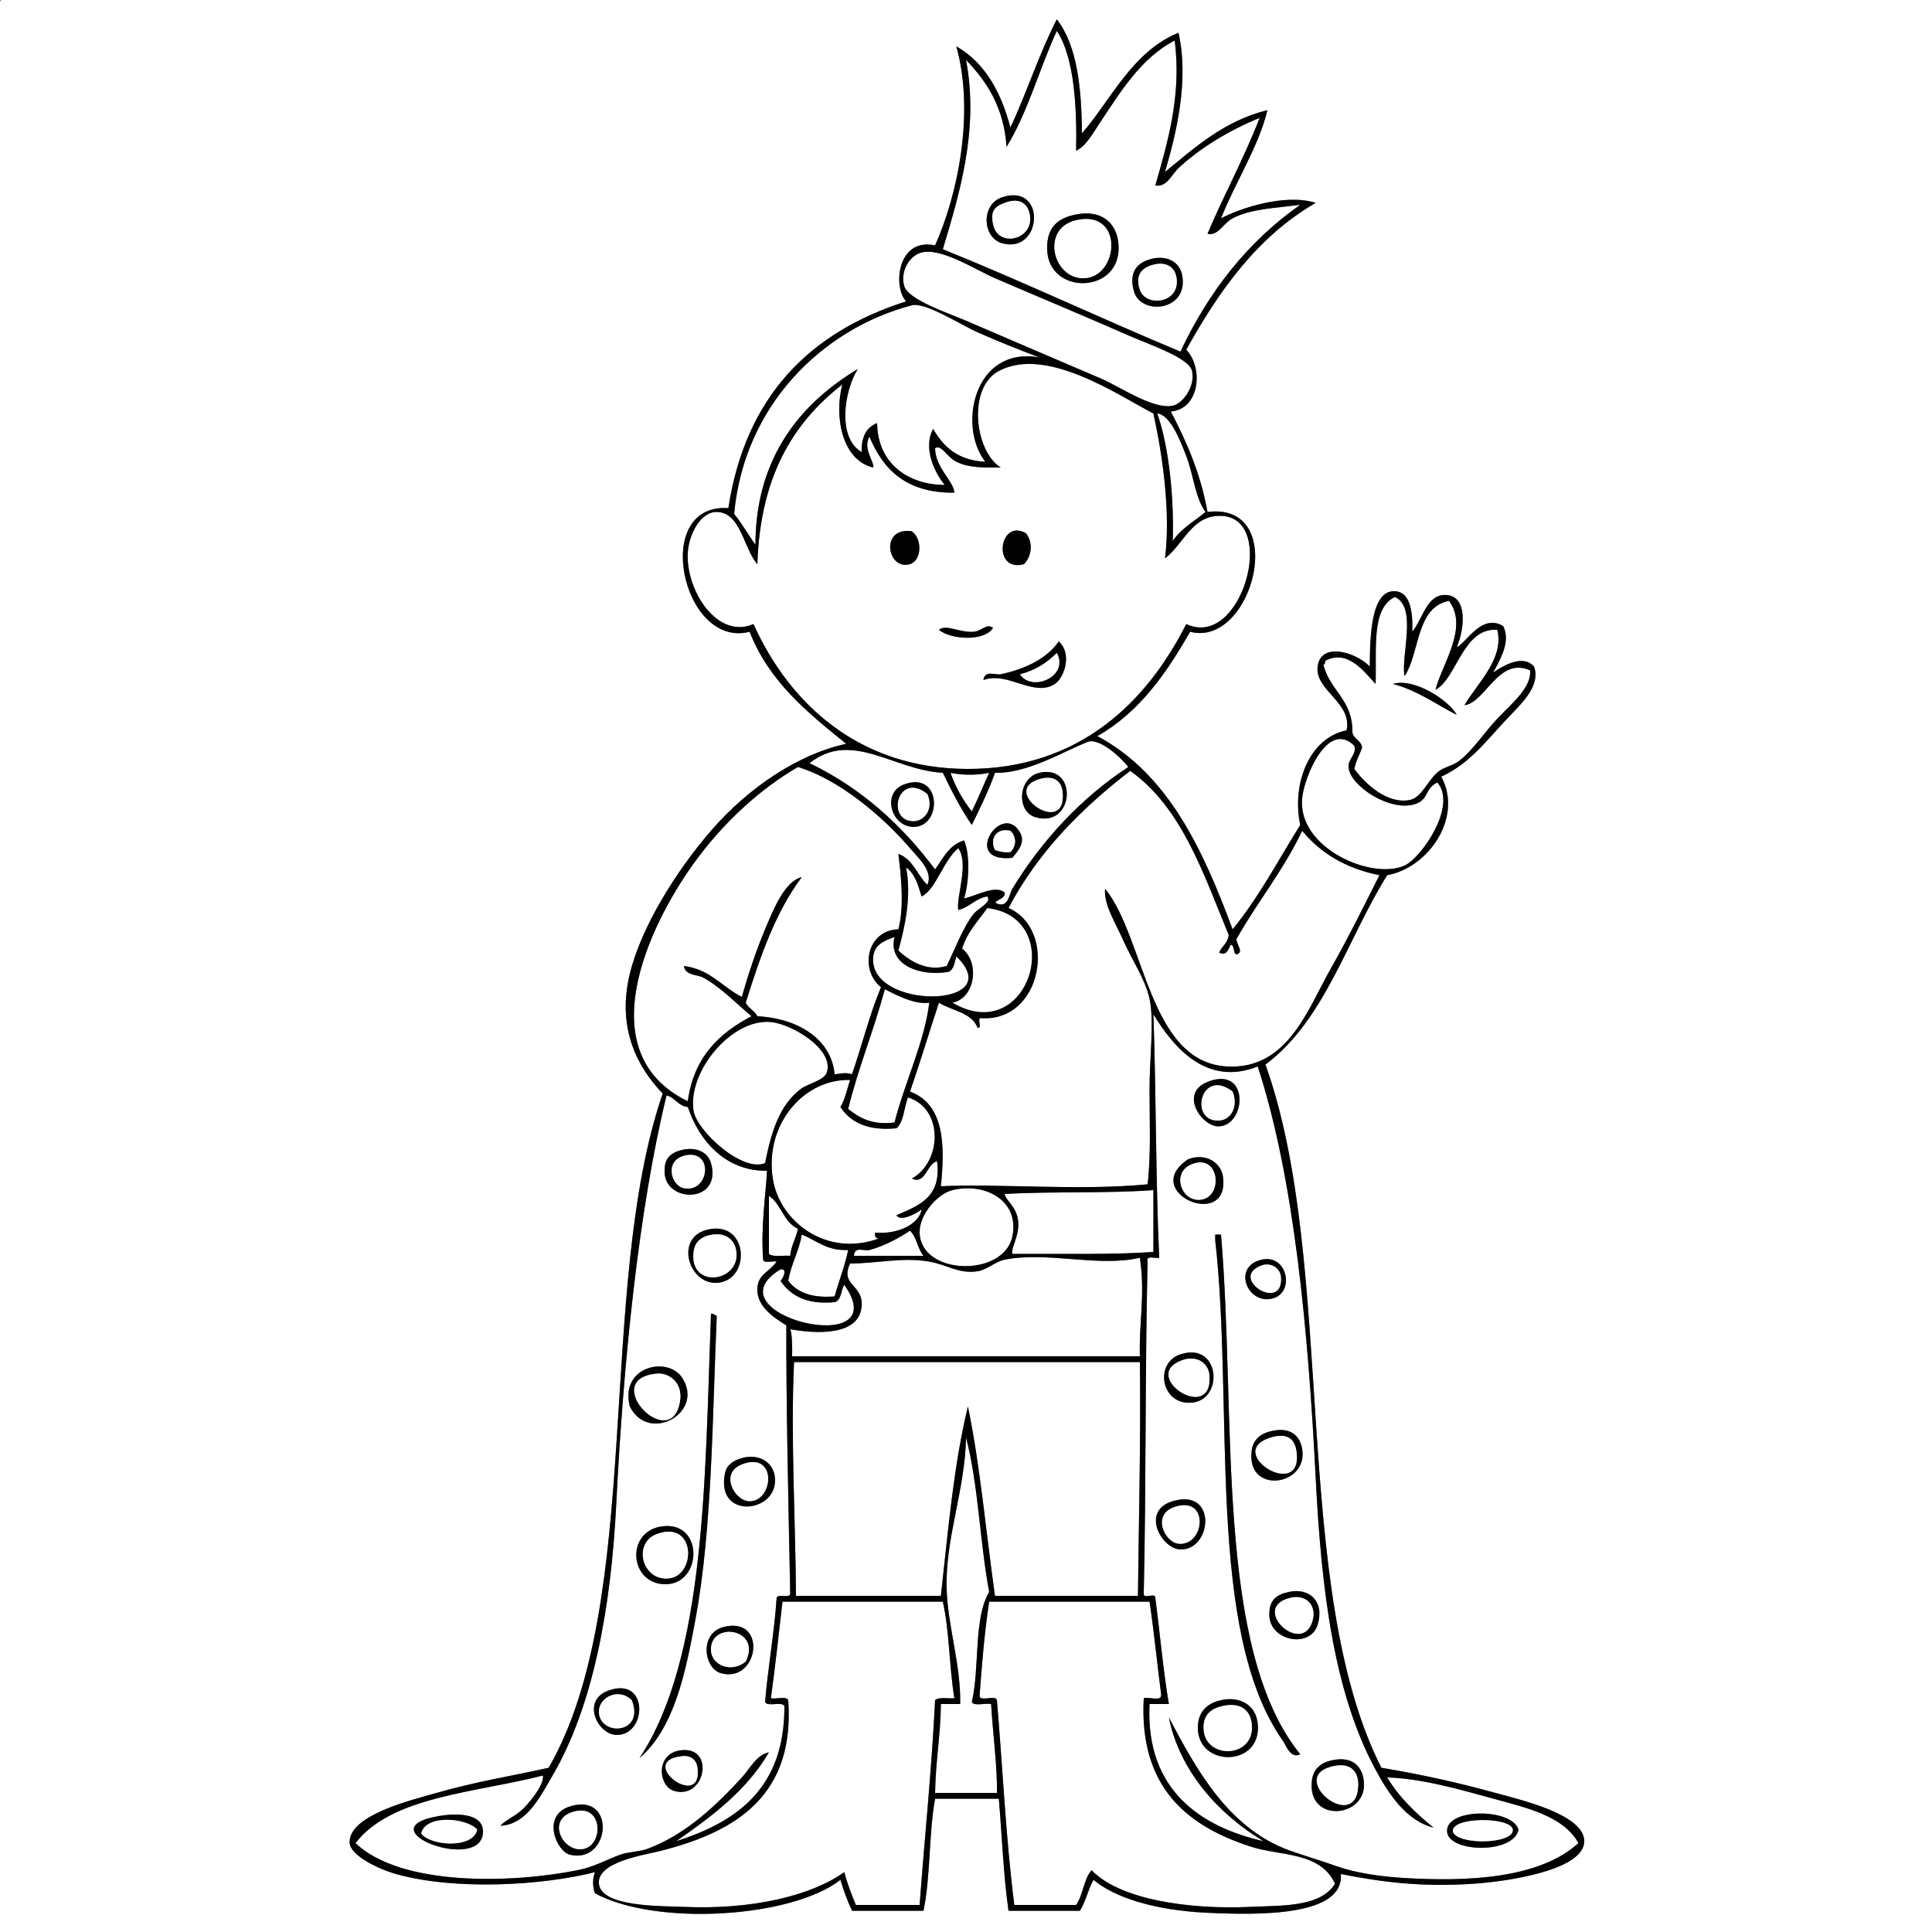 <?xml version="1.0" encoding="utf-8"?>
<!-- Generator: Adobe Illustrator 15.0.0, SVG Export Plug-In . SVG Version: 6.00 Build 0)  -->
<!DOCTYPE svg PUBLIC "-//W3C//DTD SVG 1.1//EN" "http://www.w3.org/Graphics/SVG/1.1/DTD/svg11.dtd">
<svg version="1.1" id="Layer_1" 
	 xmlns="http://www.w3.org/2000/svg" xmlns:xlink="http://www.w3.org/1999/xlink" x="0px" y="0px" width="1000px" height="1000px"
	 viewBox="0 0 1000 1000" enable-background="new 0 0 1000 1000" xml:space="preserve">
<rect x="0" y="0" width="1000" height="1000" fill="#808080" stroke="none"/>
<g>
	<path fill-rule="evenodd" clip-rule="evenodd" fill="#FFFFFF" d="M547,16c9.409,14.043,10.413,41.424,10,62
		c5.107-2.32,8.593-8.911,12-14c10.345-15.448,21.358-34.022,39-43c3.776,28.304-3.841,53.351-10,75c5.896,1.067,8.46-5.698,12-9
		c11.13-10.382,26.059-19.473,42-26c-8.08,20.92-18.383,39.617-27,60c5.557,1.277,8.039-5.415,13-8c9.521-4.961,21.853-5.259,35-7
		c-27.035,18.965-47.295,44.705-62,76c-41.434-17.233-81.207-36.127-123-53c8.257-27.643,18.954-61.593,12-98
		c10.782,11.218,19.567,24.433,21,45C531.949,58.282,537.95,35.617,547,16z M519,126c20.46,5.265,22.723-31.133,0-24
		C507.402,105.641,508.411,123.275,519,126z M542,129c0.546,23.536,36.46,23.295,37,0c0.275-11.879-7.22-20.82-22-18
		C547.211,112.868,541.742,117.904,542,129z M587,151c3.662,12.358,27.868,10.062,25-8c-1.161-7.312-7.755-11.062-16-9
		C587.091,136.229,584.447,142.387,587,151z"/>
	<path fill-rule="evenodd" clip-rule="evenodd" d="M519,102c22.723-7.133,20.46,29.265,0,24
		C508.411,123.275,507.402,105.641,519,102z M514,116c2.506,12.699,21.526,8.053,19-5c-0.853-4.403-4.092-9.341-13-6
		C514.571,107.036,512.691,109.37,514,116z"/>
	<path fill-rule="evenodd" clip-rule="evenodd" fill="#FFFFFF" d="M520,105c8.908-3.341,12.147,1.597,13,6
		c2.526,13.053-16.494,17.699-19,5C512.691,109.37,514.571,107.036,520,105z"/>
	<path fill-rule="evenodd" clip-rule="evenodd" d="M557,111c14.78-2.82,22.275,6.121,22,18c-0.54,23.295-36.454,23.536-37,0
		C541.742,117.904,547.211,112.868,557,111z M561,144c18.141-0.398,21.004-35.73-4-30C538.532,118.233,544.896,144.354,561,144z"/>
	<path fill-rule="evenodd" clip-rule="evenodd" fill="#FFFFFF" d="M557,114c25.004-5.73,22.141,29.602,4,30
		C544.896,144.354,538.532,118.233,557,114z"/>
	<path fill-rule="evenodd" clip-rule="evenodd" fill="#FFFFFF" d="M476,131c9.983-3.763,28.888,8.643,39,13
		c22.619,9.747,44.374,18.764,70,30c10.469,4.59,30.383,11.184,32,18c1.809,7.622-4.57,16.862-10,18
		c-10.067,2.11-27.445-9.902-37-14c-23.567-10.107-44.549-19.033-70-30c-8.633-3.72-30.089-10.846-32-18
		C465.99,140.475,470.368,133.123,476,131z"/>
	<path fill-rule="evenodd" clip-rule="evenodd" d="M596,134c8.245-2.062,14.839,1.688,16,9c2.868,18.062-21.338,20.358-25,8
		C584.447,142.387,587.091,136.229,596,134z M590,150c3.048,9.116,20.824,7.157,19-6c-0.901-6.501-6.112-8.538-12-7
		C589.579,138.938,587.869,143.629,590,150z"/>
	<path fill-rule="evenodd" clip-rule="evenodd" fill="#FFFFFF" d="M597,137c5.888-1.538,11.099,0.499,12,7
		c1.824,13.157-15.952,15.116-19,6C587.869,143.629,589.579,138.938,597,137z"/>
	<path fill-rule="evenodd" clip-rule="evenodd" fill="#FFFFFF" d="M538,185c-33.911-6.005-42.441,35.583-28,54
		c-14.054-0.613-21.662-7.671-27-17c-5.492,10.018,1.002,23.053,6,29c-18.333-0.002-34.721-10.611-35-32
		c-5.552,2.114-8.201,7.132-8,15c-12.868-7.467-9.034-31.899-2-43c-27.465,16.535-52.917,43.75-53,91
		c-3.757-5.243-6.962-11.038-11-16c5.056-56.046,45.552-95.781,92-108c6.861-1.805,25.952,10.455,34,14
		C517.296,176.976,527.02,180.847,538,185z"/>
	<path fill-rule="evenodd" clip-rule="evenodd" fill="#FFFFFF" d="M597,214c4.828,21.96,9,51.408,6,75
		c9.693-7.305,13.89-22.449,29-22c29.675,0.881,10.778,69.619-18,56c-20.427,40.436-55.347,75-113,75c-56.19,0-92.355-33.658-111-75
		c-18.67,8.196-35.167-17.418-34-37c0.536-9,6.31-21.108,15-21c12.503,0.156,13.832,18.922,21,27c1.479-44.959,18.168-72.958,44-93
		c-4.239,15.961-0.527,39.129,16,43c0.639-3.024-5.558-9.613-2-16c7.12,17.213,19.351,29.315,44,29c-0.595-6.416-9.864-12.794-10-23
		c3.083-2.244,6.396,4.757,11,7c6.537,3.184,13.857,3.048,23,3c-13.477-8.297-17.449-41.296-1-50
		C541.945,178.801,579.67,205.203,597,214z M471,292c5.864-1.719,6.701-12.703,1-17C455.32,272.461,459.122,295.481,471,292z
		 M530,292c4.052-4.005,4.871-11.271,1-16C517.091,268.061,513.382,296.542,530,292z M504,327c-7.077,0.634-14.376-4.132-18-1
		c5.95,5.07,23.533,6.203,28-1C510.647,322.458,508.337,326.611,504,327z M546,354c4.843-3.158,9.151-15.614,2-22
		c-6.166,8.996-17.478,14.291-30,17c-2.705,0.585-8.261-2.388-9,3C521.576,347.269,535.089,361.115,546,354z"/>
	<path fill-rule="evenodd" clip-rule="evenodd" d="M472,275c5.701,4.297,4.864,15.281-1,17C459.122,295.481,455.32,272.461,472,275z
		"/>
	<path fill-rule="evenodd" clip-rule="evenodd" d="M531,276c3.871,4.729,3.052,11.995-1,16C513.382,296.542,517.091,268.061,531,276
		z"/>
	<path fill-rule="evenodd" clip-rule="evenodd" fill="#FFFFFF" d="M722,309c11.819,5.363,2.919,30.733,5,41
		c8.157-12.51,5.747-35.587,23-39c10.371,13.766-3.75,33.021-7,46c10.938-5.509,14.165-32.371,32-31
		c3.74,14.842-10.488,27.861-17,39c10.96-1.315,17.59-25.399,34-18c0.646,8.934-9.211,16.816-17,25
		c-6.724,7.064-12.731,16.581-20,22c-3.112,2.321-7.189,2.97-10,5c-5.701,4.119-8.868,13.649-15,15
		c-11.408,2.513-22.988-7.724-29-16c0.804-4.197,2.723-7.277,4-11c-0.404-3.929-4.396-4.271-5-8c0.254-16.92-11.799-21.535-15-35
		c0.973-0.027,0.776-1.224,1-2c11.673-6.169,20.201,5.864,26,12C712.672,336.339,709.547,314.88,722,309z M721,354
		c12.871,3.462,22.159,10.508,33,16C750.177,362.725,732.113,350.652,721,354z"/>
	<path fill-rule="evenodd" clip-rule="evenodd" d="M514,325c-4.467,7.203-22.05,6.07-28,1c3.624-3.132,10.923,1.634,18,1
		C508.337,326.611,510.647,322.458,514,325z"/>
	<path fill-rule="evenodd" clip-rule="evenodd" d="M509,352c0.739-5.388,6.295-2.415,9-3c12.522-2.709,23.834-8.004,30-17
		c7.151,6.386,2.843,18.842-2,22C535.089,361.115,521.576,347.269,509,352z M528,349c6.024,9.414,25.527,1.103,19-11
		C541.964,342.964,536.037,347.038,528,349z"/>
	<path fill-rule="evenodd" clip-rule="evenodd" fill="#FFFFFF" d="M547,338c6.527,12.103-12.976,20.414-19,11
		C536.037,347.038,541.964,342.964,547,338z"/>
	<path fill-rule="evenodd" clip-rule="evenodd" d="M754,370c-10.841-5.492-20.129-12.538-33-16
		C732.113,350.652,750.177,362.725,754,370z"/>
	<path fill-rule="evenodd" clip-rule="evenodd" fill="#FFFFFF" d="M701,386c1.372,4.383-3.257,6.697-3,11
		c0.592,9.897,22.117,23.791,35,19c6.641-2.469,4.414-7.891,11-11c10.425,12.228-8.416,39.116-17,43
		c-17.09,7.731-55.634-9.178-53-35C675.132,401.902,687.318,372.464,701,386z"/>
	<path fill-rule="evenodd" clip-rule="evenodd" fill="#FFFFFF" d="M584,397c-24.053,15.77-44.43,37.494-60,63
		c-1.462,2.395-2.035,9.3-7,8c-5.409-1.32,4.186-2.496,3-6c-4.833-4.283-15.001,1.935-21,3c2.502-7.623,3.29-22.58,0-30
		c-7.724,2.276-10.808,9.192-15,15c-17.144-22.856-38.008-41.992-65-55c22.023-17.283,43.169,3.556,69,5
		c4.568,9.432,9.303,18.697,15,27c4.249-8.75,8.601-17.4,12-27c16.798,0.472,35.605-11.172,48-16
		C568.859,381.718,580.096,391.839,584,397z M536,423c20.226,5.834,22.153-27.68,2-23C526.915,402.574,525.903,420.087,536,423z
		 M473,428c14.852-0.19,14.396-29.212-5-22C455.99,410.466,461.446,428.148,473,428z M528,431c-9.354-16.921-30.966,15.924-4,13
		C527.113,440.211,530.772,436.016,528,431z"/>
	<path fill-rule="evenodd" clip-rule="evenodd" fill="#FFFFFF" d="M480,458c-5.319-5.014-7.359-13.308-15-16
		c1.158,9.625,3.272,26.585,0,39c-16.259,0.435-20.312,20.832-9,30c-5.924,14.075-9.848,30.152-15,45c-4.168-1.063-4.411-0.259-9,0
		c-1.673-17.832-18.351-28.856-40-30c-1.382-2.951-4.618-4.049-6-7c7.432-23.901,15.538-47.128,29-65
		c-8.896,2.088-14.723,16.833-19,27c-4.67,11.101-8.896,23.84-12,35c-10.237-5.096-16.362-14.305-30-16c0.72,5.051,6.962,4.339,10,6
		c8.996,4.918,16.93,13.252,25,20c-16.883,8.784-29.951,21.383-33,44c-50.938-24.705-20.979-89.675,3-123
		c15.486-21.522,34.637-38.718,54-50c21.002,6.284,43.688,25.281,58,42C475.509,444.268,483.196,451.047,480,458z"/>
	<path fill-rule="evenodd" clip-rule="evenodd" d="M538,400c20.153-4.68,18.226,28.834-2,23
		C525.903,420.087,526.915,402.574,538,400z M550,410c-0.653-6.556-5.52-8.364-11-7C515.842,408.764,552.424,434.329,550,410z"/>
	<path fill-rule="evenodd" clip-rule="evenodd" fill="#FFFFFF" d="M631,493c3.657,2.051,4.576-1.224,6-4
		c2.342,0.325,0.971,4.362,3,5c4.148-1.179-0.109-4.958,0-8c10.827-19.173,24.376-35.624,34-56c9.488,11.512,22.492,19.507,40,23
		c-7.342,14.526-15.58,31.444-25,48c-12.084,21.238-22.421,52.799-54,51c-40.493-2.307-42.372-66.618-63-92
		c-0.83,8.24,5.436,17.705,10,28c3.886,8.765,10.846,18.973,13,29c2.512,11.691,0,30.332,0,47c0,16.62,0.8,33.446-1,49
		c-35.872,3.418-76.398-0.454-107,1c2.042-20.472,2.204-42.339-16-49c5.268-15.065,9.932-30.734,15-46
		c6.757,4.242,16.993,5.007,20,13c2.784,0.451-0.784-5.451,2-5c31.701,1.939,39.427-45.964,14-57c15.436-29.23,37.772-51.561,63-71
		c26.551,18.782,37.787,52.88,51,85C635.454,488.121,632.519,489.852,631,493z"/>
	<path fill-rule="evenodd" clip-rule="evenodd" fill="#FFFFFF" d="M492,400c6.186,1.307,13.813,1.306,20,0
		c-3.075,6.592-5.787,13.546-9,20C498.472,414.195,494.647,407.686,492,400z"/>
	<path fill-rule="evenodd" clip-rule="evenodd" fill="#FFFFFF" d="M539,403c5.48-1.364,10.347,0.444,11,7
		C552.424,434.329,515.842,408.764,539,403z"/>
	<path fill-rule="evenodd" clip-rule="evenodd" d="M468,406c19.396-7.212,19.852,21.81,5,22C461.446,428.148,455.99,410.466,468,406
		z M473,425c5.556-0.111,10.347-6.234,7-14C464.615,398.699,458.357,425.294,473,425z"/>
	<path fill-rule="evenodd" clip-rule="evenodd" fill="#FFFFFF" d="M480,411c3.347,7.766-1.444,13.889-7,14
		C458.357,425.294,464.615,398.699,480,411z"/>
	<path fill-rule="evenodd" clip-rule="evenodd" d="M524,444c-26.966,2.924-5.354-29.921,4-13
		C530.772,436.016,527.113,440.211,524,444z M515,440c2.396,0.605,4.562,1.438,8,1c3.191-3.244,3.191-7.756,0-11
		C515.375,428.399,512.247,434.273,515,440z"/>
	<path fill-rule="evenodd" clip-rule="evenodd" fill="#FFFFFF" d="M523,430c3.191,3.244,3.191,7.756,0,11
		c-3.438,0.438-5.604-0.395-8-1C512.247,434.273,515.375,428.399,523,430z"/>
	<path fill-rule="evenodd" clip-rule="evenodd" fill="#FFFFFF" d="M496,439c5.737,8.132-1.167,25.16,0,32
		c5.938-1.396,8.7-5.966,15-7c2.576,3.01-4.68,6.089-7,9c-5.693,7.144-9.892,18.778-14,27c-10.472,3.119-19.547-2.862-25-8
		c3.322-12.085,6.887-27.881,4-43c4.531,3.135,6.243,9.09,8,15C484.337,460.593,488.273,445.33,496,439z"/>
	<path fill-rule="evenodd" clip-rule="evenodd" fill="#FFFFFF" d="M493,519c11.736-2.354,14.306-20.757,5-28
		c2.637-8.697,8.348-14.319,13-21C552.797,474.954,532.724,542.417,493,519z"/>
	<path fill-rule="evenodd" clip-rule="evenodd" fill="#FFFFFF" d="M463,485c-3.605,14.948,14.185,20.576,28,18
		c2.821-1.179,3.042-4.958,4-8c27.865,27.278-46.26,28.046-43,0C452.666,489.271,456.886,487.138,463,485z"/>
	<path fill-rule="evenodd" clip-rule="evenodd" fill="#FFFFFF" d="M458,512c6.108,3.234,15.846,8.142,23,7
		c-2.444,20.225-12.732,41.267-18,62c-11.801,1.468-18.206-2.461-24-7C444.346,552.346,452.311,533.311,458,512z"/>
	<path fill-rule="evenodd" clip-rule="evenodd" fill="#FFFFFF" d="M597,525c9.837,16.068,26.926,37.799,54,27
		c18.965,58.125,26.143,137.274,30,213c2.921,57.343,9.256,110.843,31,151c6.661,12.301,15.663,26.344,30,30
		c-9.161-7.506-17.765-15.569-24-26c17.652,0.505,37.332,6.125,55,11c17.061,4.707,36.262,8.899,44,23
		c-20.239,18.404-57.481,20.082-91,18c-11.662-0.725-24.342-2.589-34-6c-8.643-3.053-16.666-5.418-24-8
		c-32.392-11.402-49.076-42.844-63-69c5.69,27.978,25.889,50.11,49,64c-32.03-7.304-61.229-26.104-59-71c3.333,0,6.667,0,10,0
		c-2.973-17.694-4.622-36.712-7-55c0.164-2.831-6.164,0.831-6-2c1.304-57.722,0.634-116.817,2-172c-0.947-3.613,3.938-1.395,6-2
		C598.145,609.855,598.453,566.547,597,525z M631,583c14.301-0.734,15.766-31.734-6-23C610.055,565.997,622.224,583.451,631,583z
		 M633,609c-0.9-6.646-8.234-12.602-18-9C589.34,617.128,636.843,637.385,633,609z M629,642c9.816,87-4.975,202.286,35,259
		c1.621,2.299,3.998,9.576,9,7c-44.434-54.899-32.967-174.367-41-269c-1,0-2,0-3,0C629,640,629,641,629,642z M659,672
		c11.312-3.29,7.301-23.038-6-20C637.412,655.562,645.801,675.839,659,672z M614,726c19.901,1.888,18.645-32.103-3-25
		C598.177,705.208,600.481,724.718,614,726z M648,750c-3.983,23.836,29.271,19.631,26,0c-1.09-6.537-5.811-12.049-17-9
		C650.603,742.743,648.5,747.006,648,750z M611,802c16.337,0.43,19.234-31.928-4-25C590.216,782.005,601.172,801.741,611,802z
		 M657,836c0.232,13.457,21.126,17.415,25,5c3.748-12.011-4.223-19.414-15-17C660.182,825.527,656.871,828.553,657,836z M620,894
		c-0.27,21.17,33.506,20.763,31-2c-1.027-9.327-9-14.201-19-12C622.069,882.186,620.064,888.974,620,894z M679,922
		c-2.243,21.795,27.937,18.95,27,1c-0.427-8.178-5.414-14.074-16-12C682.523,912.465,679.561,916.55,679,922z M749,948
		c0.619,10.944,34.482,11.834,37-1C782.457,935.695,748.31,935.794,749,948z"/>
	<path fill-rule="evenodd" clip-rule="evenodd" fill="#FFFFFF" d="M396,602c-11.549,5.086-35.294-16.507-37-27
		c-3.267-20.102,19.526-47.914,40-46c10.897,1.019,32.746,14.056,29,26c-1.378,4.394-9.801,5.648-14,9
		C403.376,572.479,399.352,585.399,396,602z"/>
	<path fill-rule="evenodd" clip-rule="evenodd" d="M625,560c21.766-8.734,20.301,22.266,6,23
		C622.224,583.451,610.055,565.997,625,560z M631,580c5.971-0.313,10.132-6.92,7-15C621.418,552.257,615.199,580.83,631,580z"/>
	<path fill-rule="evenodd" clip-rule="evenodd" fill="#FFFFFF" d="M638,565c3.132,8.08-1.029,14.687-7,15
		C615.199,580.83,621.418,552.257,638,565z"/>
	<path fill-rule="evenodd" clip-rule="evenodd" fill="#FFFFFF" d="M345,567c4.594,1.072,5.876,5.457,11,6
		c6.142,18.041,19.858,33.226,41,33c-0.586,12.195-3.293,28.815-2,46c0.431,2.236,4.928,0.405,7,1c-4.192,5.791-9.684,6.464-10,14
		c-0.385,9.159,8.423,14.934,15,19c-0.143,38.982,1.103,93.437,2,138c0.815,4.148-6.165,0.502-7,3c-1.276,18.725-4.462,35.538-6,54
		c1.386,2.613,8.486-0.486,10,2c0.249,42.249-24.156,59.844-56,70c18.493-12.841,36.453-26.214,48-46
		c-6.457,1.297-9.826,8.452-14,13c-12.308,13.407-28.42,29.398-49,37c-4.245,1.568-9.432,1.372-14,3c-7.28,2.594-12.973,6.193-22,8
		c-34.526,6.911-91.417,8.405-115-14c18.655-24.337,62.31-26.052,97-35c0.805,3.912-5.143,12.091-10,17
		c-3.97,4.013-8.972,5.712-12,9c13.567-0.57,20.551-14.972,27-26c20.831-35.623,30.265-86.098,33-141
		C322.632,705.107,330.603,625.992,345,567z M344,607c0.655,15.923,29.913,15.874,24-5c-1.67-5.896-7.839-8.165-14-7
		C345.135,596.676,343.773,601.497,344,607z M371,664c17.066-0.891,16.794-29.852-2-28C348.29,638.041,355.686,664.799,371,664z
		 M331,910c17.998-15.58,23.789-43.821,29-72c8.665-46.85,8.722-105.346,11-157c-1.278-0.055-1.385-1.282-3-1
		C364.847,764.521,365.427,857.958,331,910z M353,713c-7.428-11.186-32.277-5.844-27,15C335.746,747.512,365.051,731.147,353,713z
		 M375,764c-3.575,23.095,28.783,18.813,26,0c-1.17-7.908-9.271-11.975-18-9C375.998,757.386,375.403,761.395,375,764z M344,820
		c19.527,0.447,20.546-32.594-1-30C323.675,792.327,325.598,819.578,344,820z M373,866c19.55,5.64,24.586-29.193,2-24
		C361.653,845.069,364.362,863.508,373,866z M319,898c15.865,0.472,17.12-30.52-4-23C300.711,880.087,309.263,897.711,319,898z
		 M349,927c16.234,4.674,21.397-23.727,3-21C339.124,907.908,340.707,924.612,349,927z M295,960c21.07,5.033,24.119-32.567,0-25
		C280.008,939.704,288.105,958.354,295,960z M250,948c0-9.956-14.841-9.421-23-8C188.159,946.764,250,970.04,250,948z"/>
	<path fill-rule="evenodd" clip-rule="evenodd" d="M354,595c6.161-1.165,12.33,1.104,14,7c5.913,20.874-23.345,20.923-24,5
		C343.773,601.497,345.135,596.676,354,595z M354,615c13.128,2.486,15.507-19.841,1-17C343.563,600.239,347.254,613.723,354,615z"/>
	<path fill-rule="evenodd" clip-rule="evenodd" fill="#FFFFFF" d="M355,598c14.507-2.841,12.128,19.486-1,17
		C347.254,613.723,343.563,600.239,355,598z"/>
	<path fill-rule="evenodd" clip-rule="evenodd" d="M615,600c9.766-3.602,17.1,2.354,18,9C636.843,637.385,589.34,617.128,615,600z
		 M621,621c12.605-0.786,10.443-25.265-5-18C606.825,607.315,611.097,621.617,621,621z"/>
	<path fill-rule="evenodd" clip-rule="evenodd" fill="#FFFFFF" d="M616,603c15.443-7.265,17.605,17.214,5,18
		C611.097,621.617,606.825,607.315,616,603z"/>
	<path fill-rule="evenodd" clip-rule="evenodd" fill="#FFFFFF" d="M493,616c16.993-4.122,34.863,5.484,31,24
		c-4.439,21.278-47.513,20.282-48-2C475.793,628.547,485.302,617.867,493,616z"/>
	<path fill-rule="evenodd" clip-rule="evenodd" fill="#FFFFFF" d="M597,616c0,10.667,0,21.333,0,32c-20.904,1.534-47.906,0.878-73,1
		c-0.943-2.986,3.833-9.399,3-17c-0.82-7.479-6.266-10.372-7-14C544.906,616.573,572.472,617.806,597,616z"/>
	<path fill-rule="evenodd" clip-rule="evenodd" fill="#FFFFFF" d="M398,619c6.473,4.193,7.585,13.749,15,17
		c-0.915,5.085-3.504,8.496-4,14c-3.675-0.325-8.853,0.854-11-1C398,639,398,629,398,619z"/>
	<path fill-rule="evenodd" clip-rule="evenodd" d="M369,636c18.794-1.852,19.066,27.109,2,28
		C355.686,664.799,348.29,638.041,369,636z M359,648c-2.3,19.715,25.033,15.553,22-1c-0.881-4.81-4.771-8.962-12-8
		C361.961,639.938,359.488,643.814,359,648z"/>
	<path fill-rule="evenodd" clip-rule="evenodd" fill="#FFFFFF" d="M471,637c3.482,3.185,3.908,9.426,7,13c-12,0-24,0-36,0
		c0.287-5.178,5.204-2.265,8-3C457.692,644.978,465.302,640.807,471,637z"/>
	<path fill-rule="evenodd" clip-rule="evenodd" fill="#FFFFFF" d="M369,639c7.229-0.962,11.119,3.19,12,8
		c3.033,16.553-24.3,20.715-22,1C359.488,643.814,361.961,639.938,369,639z"/>
	<path fill-rule="evenodd" clip-rule="evenodd" fill="#FFFFFF" d="M415,639c7.664,3.003,12.789,8.545,24,8
		c-1.747,8.586-4.775,15.892-7,24c-11.671,1.005-19.333-2-24-8C409.442,654.108,413.558,647.892,415,639z"/>
	<path fill-rule="evenodd" clip-rule="evenodd" d="M629,639c1,0,2,0,3,0c8.033,94.633-3.434,214.101,41,269
		c-5.002,2.576-7.379-4.701-9-7c-39.975-56.714-25.184-172-35-259C629,641,629,640,629,639z"/>
	<path fill-rule="evenodd" clip-rule="evenodd" fill="#FFFFFF" d="M590,651c2.873,19.725-0.561,33.285,0,51c-60,0-119.999,0-180,0
		c0.168-5.405-0.135-12.576-1-14c13.985,2.504,35.825,3.447,37-12c0.855-11.25-11.366-10.513-6-22c14.074-0.055,27.323-3.408,41-1
		c9.513,1.675,15.122,6.48,25,5c4.788-0.718,9.333-5.075,14-6C542.189,647.602,568.749,656.052,590,651z"/>
	<path fill-rule="evenodd" clip-rule="evenodd" d="M653,652c13.301-3.038,17.312,16.71,6,20
		C645.801,675.839,637.412,655.562,653,652z M663,661c-0.352-4.783-5.339-7.723-10-6C635.47,661.478,664.377,679.749,663,661z"/>
	<path fill-rule="evenodd" clip-rule="evenodd" fill="#FFFFFF" d="M653,655c4.661-1.723,9.648,1.217,10,6
		C664.377,679.749,635.47,661.478,653,655z"/>
	<path fill-rule="evenodd" clip-rule="evenodd" fill="#FFFFFF" d="M404,657c4.109-0.445,0.911,5.225,0,6
		c5.28,7.721,13.637,12.363,28,11c3.645-1.022,3.167-6.166,5-9C464.696,704.392,365.237,680.501,404,657z"/>
	<path fill-rule="evenodd" clip-rule="evenodd" d="M368,680c1.615-0.282,1.722,0.945,3,1c-2.278,51.654-2.335,110.15-11,157
		c-5.211,28.179-11.002,56.42-29,72C365.427,857.958,364.847,764.521,368,680z"/>
	<path fill-rule="evenodd" clip-rule="evenodd" d="M611,701c21.645-7.103,22.901,26.888,3,25
		C600.481,724.718,598.177,705.208,611,701z M626,712c-0.458-6.574-6.583-10.612-14-8C589.272,712.005,627.77,737.413,626,712z"/>
	<path fill-rule="evenodd" clip-rule="evenodd" fill="#FFFFFF" d="M612,704c7.417-2.612,13.542,1.426,14,8
		C627.77,737.413,589.272,712.005,612,704z"/>
	<path fill-rule="evenodd" clip-rule="evenodd" fill="#FFFFFF" d="M590,705c0.514,41.181-0.563,80.77-1,121c-24.667,0-49.333,0-74,0
		c-4.662-32.671-7.593-67.074-14-98c-7.347,29.986-10.263,64.403-14,98c-25,0-50,0-75,0c-0.255-39.746-2.818-82.514-1-121
		C470.666,705,530.334,705,590,705z"/>
	<path fill-rule="evenodd" clip-rule="evenodd" d="M326,728c-5.277-20.844,19.572-26.186,27-15
		C365.051,731.147,335.746,747.512,326,728z M352,725c1.438-9.473-5.827-14.562-12-14C309.43,713.782,347.708,753.274,352,725z"/>
	<path fill-rule="evenodd" clip-rule="evenodd" fill="#FFFFFF" d="M340,711c6.173-0.562,13.438,4.527,12,14
		C347.708,753.274,309.43,713.782,340,711z"/>
	<path fill-rule="evenodd" clip-rule="evenodd" d="M657,741c11.189-3.049,15.91,2.463,17,9c3.271,19.631-29.983,23.836-26,0
		C648.5,747.006,650.603,742.743,657,741z M671,751c-0.817-5.482-4.083-9.645-13-7C632.591,751.535,675.004,777.854,671,751z"/>
	<path fill-rule="evenodd" clip-rule="evenodd" fill="#FFFFFF" d="M658,744c8.917-2.645,12.183,1.518,13,7
		C675.004,777.854,632.591,751.535,658,744z"/>
	<path fill-rule="evenodd" clip-rule="evenodd" fill="#FFFFFF" d="M500,744c6.428,24.238,7.137,54.196,12,80
		c-8.225,13.775-4.772,39.228-9,57c1.387,2.28,6.961,0.373,10,1c0.85,14.864,3.344,33.26,3,46c-10.667,0-21.333,0-32,0
		c0.226-16.107,2.845-29.821,3-46c3.333,0,6.667,0,10,0c0.317-20.61-6.267-39.502-7-59C489.011,796.689,499.648,770.961,500,744z"/>
	<path fill-rule="evenodd" clip-rule="evenodd" d="M383,755c8.729-2.975,16.83,1.092,18,9c2.783,18.813-29.575,23.095-26,0
		C375.403,761.395,375.998,757.386,383,755z M388,777c12.549,0,14.271-26.16-4-19C372.276,762.594,380.312,777,388,777z"/>
	<path fill-rule="evenodd" clip-rule="evenodd" fill="#FFFFFF" d="M384,758c18.271-7.16,16.549,19,4,19
		C380.312,777,372.276,762.594,384,758z"/>
	<path fill-rule="evenodd" clip-rule="evenodd" d="M607,777c23.234-6.928,20.337,25.43,4,25
		C601.172,801.741,590.216,782.005,607,777z M610,799c13.628,1.358,16.147-25.018-2-19C595.951,783.995,602.908,798.293,610,799z"/>
	<path fill-rule="evenodd" clip-rule="evenodd" fill="#FFFFFF" d="M608,780c18.147-6.018,15.628,20.358,2,19
		C602.908,798.293,595.951,783.995,608,780z"/>
	<path fill-rule="evenodd" clip-rule="evenodd" d="M343,790c21.546-2.594,20.527,30.447,1,30
		C325.598,819.578,323.675,792.327,343,790z M346,817c14.449-1.192,14.312-30.406-6-23C327.496,798.56,332.093,818.147,346,817z"/>
	<path fill-rule="evenodd" clip-rule="evenodd" fill="#FFFFFF" d="M340,794c20.312-7.406,20.449,21.808,6,23
		C332.093,818.147,327.496,798.56,340,794z"/>
	<path fill-rule="evenodd" clip-rule="evenodd" d="M667,824c10.777-2.414,18.748,4.989,15,17c-3.874,12.415-24.768,8.457-25-5
		C656.871,828.553,660.182,825.527,667,824z M679,840c3.15-8.657-2.689-14.916-11-13C646.968,831.849,672.944,856.643,679,840z"/>
	<path fill-rule="evenodd" clip-rule="evenodd" fill="#FFFFFF" d="M668,827c8.311-1.916,14.15,4.343,11,13
		C672.944,856.643,646.968,831.849,668,827z"/>
	<path fill-rule="evenodd" clip-rule="evenodd" fill="#FFFFFF" d="M488,829c3.471,15.196,3.288,34.046,6,50
		c-3.396,0.271-8.107-0.774-10,1c-1.767,36.233-5.384,70.615-8,106c-11,0-22,0-33,0c-2.218-5.449-4.44-10.894-6-17
		c-16.693,11.998-47.179,19.574-83,18c-11.741-0.516-42.796,0.203-44-12c-1.12-11.352,23.715-14.9,32-17
		c40.004-10.139,69.356-29.271,66-78c-1.064-2.27-6.286-0.381-9-1c2.301-16.365,4.056-33.277,6-50C432.667,829,460.333,829,488,829z
		"/>
	<path fill-rule="evenodd" clip-rule="evenodd" fill="#FFFFFF" d="M595,829c2.342,15.658,3.932,32.068,6,48
		c0.388,4.055-6.232,1.102-9,2c-2.517,46.469,22.88,66.446,56,77c14.539,4.633,35.494,2.442,43,19c-7.45,12.228-27.597,11.255-44,12
		c-31.849,1.446-67.562-3.824-82-19c-4.066,4.601-4.401,12.932-8,18c-10.667,0-21.333,0-32,0c-4.352-33.982-5.989-70.677-9-106
		c-0.76-2.907-8.24,0.907-9-2c1.238-16.762,2.598-33.402,5-49C539.667,829,567.333,829,595,829z"/>
	<path fill-rule="evenodd" clip-rule="evenodd" d="M375,842c22.586-5.193,17.55,29.64-2,24C364.362,863.508,361.653,845.069,375,842
		z M368,854c0.142,7.902,10.514,12.208,18,6C394.424,842.926,367.729,838.896,368,854z"/>
	<path fill-rule="evenodd" clip-rule="evenodd" fill="#FFFFFF" d="M386,860c-7.486,6.208-17.858,1.902-18-6
		C367.729,838.896,394.424,842.926,386,860z"/>
	<path fill-rule="evenodd" clip-rule="evenodd" d="M315,875c21.12-7.52,19.865,23.472,4,23C309.263,897.711,300.711,880.087,315,875
		z M310,886c0.2,12.797,23.87,11.829,17-6C319.886,873.24,309.886,878.714,310,886z"/>
	<path fill-rule="evenodd" clip-rule="evenodd" fill="#FFFFFF" d="M327,880c6.87,17.829-16.8,18.797-17,6
		C309.886,878.714,319.886,873.24,327,880z"/>
	<path fill-rule="evenodd" clip-rule="evenodd" d="M632,880c10-2.201,17.973,2.673,19,12c2.506,22.763-31.27,23.17-31,2
		C620.064,888.974,622.069,882.186,632,880z M623,895c0.797,15.516,25.172,15.153,25-1c-0.079-7.498-4.535-13.263-15-11
		C626.224,884.465,622.644,888.053,623,895z"/>
	<path fill-rule="evenodd" clip-rule="evenodd" fill="#FFFFFF" d="M633,883c10.465-2.263,14.921,3.502,15,11
		c0.172,16.153-24.203,16.516-25,1C622.644,888.053,626.224,884.465,633,883z"/>
	<path fill-rule="evenodd" clip-rule="evenodd" d="M352,906c18.397-2.727,13.234,25.674-3,21
		C340.707,924.612,339.124,907.908,352,906z M361,915c-0.484-3.749-2.994-6.536-8-6C328.849,911.585,363.923,937.65,361,915z"/>
	<path fill-rule="evenodd" clip-rule="evenodd" fill="#FFFFFF" d="M353,909c5.006-0.536,7.516,2.251,8,6
		C363.923,937.65,328.849,911.585,353,909z"/>
	<path fill-rule="evenodd" clip-rule="evenodd" d="M690,911c10.586-2.074,15.573,3.822,16,12c0.937,17.95-29.243,20.795-27-1
		C679.561,916.55,682.523,912.465,690,911z M703,924c0.168-6.802-3.67-11.518-12-10C664.351,918.854,702.354,950.131,703,924z"/>
	<path fill-rule="evenodd" clip-rule="evenodd" fill="#FFFFFF" d="M691,914c8.33-1.518,12.168,3.198,12,10
		C702.354,950.131,664.351,918.854,691,914z"/>
	<path fill-rule="evenodd" clip-rule="evenodd" d="M295,935c24.119-7.567,21.07,30.033,0,25
		C288.105,958.354,280.008,939.704,295,935z M302,957c10.63-2.098,10.269-24.451-6-19C282.899,942.39,291.59,959.054,302,957z"/>
	<path fill-rule="evenodd" clip-rule="evenodd" fill="#FFFFFF" d="M296,938c16.269-5.451,16.63,16.902,6,19
		C291.59,959.054,282.899,942.39,296,938z"/>
	<path fill-rule="evenodd" clip-rule="evenodd" d="M227,940c8.159-1.421,23-1.956,23,8C250,970.04,188.159,946.764,227,940z
		 M218,949c4.73,6.498,26.953,8.021,29-2C241.741,940.969,220.466,938.855,218,949z"/>
	<path fill-rule="evenodd" clip-rule="evenodd" d="M786,947c-2.518,12.834-36.381,11.944-37,1
		C748.31,935.794,782.457,935.695,786,947z M783,947c-0.684-6.598-31.983-6.783-31,1C754.121,955.165,783.789,954.613,783,947z"/>
	<path fill-rule="evenodd" clip-rule="evenodd" fill="#FFFFFF" d="M247,947c-2.047,10.021-24.27,8.498-29,2
		C220.466,938.855,241.741,940.969,247,947z"/>
	<path fill-rule="evenodd" clip-rule="evenodd" fill="#FFFFFF" d="M752,948c-0.983-7.783,30.316-7.598,31-1
		C783.789,954.613,754.121,955.165,752,948z"/>
	<path fill-rule="evenodd" clip-rule="evenodd" fill="#FFFFFF" d="M1,0c332.999,0,666.002,0,999,0c0,333.325,0,666.685,0,1000
		c-333.325,0-666.685,0-1000,0C0,667.661,0,335.339,0,3C-0.086,1.581-0.165,0.168,1,0z M773,348c-0.003-1.003,0.81-1.19,1-2
		c3.227-6.062,7.83-14.616,4-22c-11.28-6.542-18.821,8.625-24,11c4.292-10.135,5.425-26.031-5-27c-10.463-0.973-12.378,12.09-18,19
		c0.376-11.607-1.544-20.66-9-21c-12.615-0.576-12.886,24.292-13,39c-7.229-7.558-25.44-12.886-27,0
		c-1.502,12.408,18.007,18.496,15,33c-19.363,3.954-28.503,27.729-24,49c-11.396,18.271-21.595,37.739-35,54
		c-15.398-41.269-33.126-80.207-70-100c21.688-12.313,35.614-32.386,48-54c32.575,8.434,51.719-67.354,9-62
		c-3.597-20.07-10.862-36.471-19-52c15.231-1.342,16.833-22.781,8-32c17.037-30.629,36.805-58.529,67-76
		c-16.326-5.087-39.613,3.075-49,8c7.388-18.63,19.699-37.609,24-56c-22.632,5.701-37.406,19.26-53,32
		c5.794-19.75,12.574-47.336,7-72c-23.926,9.409-35.87,36.129-50,52c-0.187-23.814-2.498-45.502-13-59
		c-9.071,17.595-15.504,37.829-24,56c-4.909-18.424-13.163-33.503-28-42c9.624,34.582,0.614,77.204-11,103
		c-19.541-4.14-21.978,21.397-15,29c-50.283,16.05-83.194,49.472-92,107c-40.236-2.699-23.842,73.024,11,64
		c10.11,25.89,30.092,41.907,50,58c-24.25,5.145-50.4,22.32-70,45c-18.114,20.961-36.116,49.842-42,74
		c-6.822,28.008,3.775,48.227,17,62c-34.672,101.33-9.295,262.703-59,349c-19.241,4.273-37.479,7.113-58,13
		c-12.653,3.63-46.028,11.585-45,26c0.464,6.502,15.087,13.502,24,16c30.818,8.638,76.121,5.883,103-1c-1.347,3.02-1.347,7.98,0,11
		c31.941,17.174,101.953,12.613,127-7c1.668,5.665,3.697,10.97,6,16c12.333,0,24.667,0,37,0c3.703-17.631,2.699-39.968,6-58
		c11,0,22,0,33,0c1.635,19.365,2.383,39.617,5,58c12.333,0,24.667,0,37,0c2.926-4.741,4.235-11.098,7-16
		c10.708,9.007,31.095,15.659,58,17c28.206,1.405,71.728,1.845,70-20c21.187,4.132,41.467,6.877,69,5
		c17.627-1.202,56.968-7.055,57-22c0.029-13.839-32.948-21.413-46-25c-20.62-5.667-38.87-9.63-59-13
		c-47.513-93.822-22.771-259.896-60-364c30.757-22.909,42.326-65.007,63-98c21.414-3.872,39.422-30.006,28-51
		c15.104-6.877,24.184-19.741,35-31c6.806-7.084,16.613-16.347,13-26C788.137,338.435,777.922,344.68,773,348z"/>
	<path fill-rule="evenodd" clip-rule="evenodd" fill="#FFFFFF" d="M599,214c6.706,0.675,11.816,13.776,15,22
		c3.805,9.829,4.537,21.599,10,29c-5.82,4.846-12.728,8.605-17,15C607.718,258.535,605.246,231.813,599,214z"/>
	<path fill-rule="evenodd" clip-rule="evenodd" fill="#FFFFFF" d="M477,626c-0.927,7.082-11.595,13.064-24,12
		c-0.34,2.007,0.205,3.129,2,3c-27.081,10.032-51.568-8.646-55-31c-4.365-28.428,16.502-51.771,40-51c-1.543,4.79-2.611,10.056-5,14
		c5.314,8.019,14.254,12.412,29,11c3.954-3.38,3.823-10.844,6-16c18.66,5.929,17.448,33.495,2,42c7.002,3.399,7.617-7.52,13-9
		c2.533,18.866-9.612,23.055-21,28C465.947,632.606,474.403,628.118,477,626z"/>
	<path fill-rule="evenodd" clip-rule="evenodd" d="M794,345c3.613,9.653-6.194,18.916-13,26c-10.816,11.259-19.896,24.123-35,31
		c11.422,20.994-6.586,47.128-28,51c-20.674,32.993-32.243,75.091-63,98c37.229,104.104,12.487,270.178,60,364
		c20.13,3.37,38.38,7.333,59,13c13.052,3.587,46.029,11.161,46,25c-0.032,14.945-39.373,20.798-57,22
		c-27.533,1.877-47.813-0.868-69-5c1.728,21.845-41.794,21.405-70,20c-26.905-1.341-47.292-7.993-58-17
		c-2.765,4.902-4.074,11.259-7,16c-12.333,0-24.667,0-37,0c-2.617-18.383-3.365-38.635-5-58c-11,0-22,0-33,0
		c-3.301,18.032-2.297,40.369-6,58c-12.333,0-24.667,0-37,0c-2.303-5.03-4.332-10.335-6-16c-25.047,19.613-95.059,24.174-127,7
		c-1.347-3.02-1.347-7.98,0-11c-26.879,6.883-72.182,9.638-103,1c-8.913-2.498-23.536-9.498-24-16c-1.028-14.415,32.347-22.37,45-26
		c20.521-5.887,38.759-8.727,58-13c49.705-86.297,24.328-247.67,59-349c-13.225-13.773-23.822-33.992-17-62
		c5.884-24.158,23.886-53.039,42-74c19.6-22.68,45.75-39.855,70-45c-19.908-16.093-39.89-32.11-50-58
		c-34.842,9.024-51.236-66.699-11-64c8.806-57.528,41.717-90.95,92-107c-6.978-7.603-4.541-33.14,15-29
		c11.614-25.796,20.624-68.418,11-103c14.837,8.497,23.091,23.576,28,42c8.496-18.171,14.929-38.405,24-56
		c10.502,13.498,12.813,35.186,13,59c14.13-15.871,26.074-42.591,50-52c5.574,24.664-1.206,52.25-7,72
		c15.594-12.74,30.368-26.299,53-32c-4.301,18.391-16.612,37.37-24,56c9.387-4.925,32.674-13.087,49-8
		c-30.195,17.471-49.963,45.371-67,76c8.833,9.219,7.231,30.658-8,32c8.138,15.529,15.403,31.93,19,52
		c42.719-5.354,23.575,70.434-9,62c-12.386,21.614-26.312,41.687-48,54c36.874,19.793,54.602,58.731,70,100
		c13.405-16.261,23.604-35.729,35-54c-4.503-21.271,4.637-45.046,24-49c3.007-14.504-16.502-20.592-15-33
		c1.56-12.886,19.771-7.558,27,0c0.114-14.708,0.385-39.576,13-39c7.456,0.34,9.376,9.393,9,21c5.622-6.91,7.537-19.973,18-19
		c10.425,0.969,9.292,16.865,5,27c5.179-2.375,12.72-17.542,24-11c3.83,7.384-0.773,15.938-4,22c-0.19,0.81-1.003,0.997-1,2
		C777.922,344.68,788.137,338.435,794,345z M521,76c-1.433-20.567-10.218-33.782-21-45c6.954,36.407-3.743,70.357-12,98
		c41.793,16.873,81.566,35.767,123,53c14.705-31.295,34.965-57.035,62-76c-13.147,1.741-25.479,2.039-35,7
		c-4.961,2.585-7.443,9.277-13,8c8.617-20.383,18.92-39.08,27-60c-15.941,6.527-30.87,15.618-42,26c-3.54,3.302-6.104,10.067-12,9
		c6.159-21.649,13.776-46.696,10-75c-17.642,8.978-28.655,27.552-39,43c-3.407,5.089-6.893,11.68-12,14
		c0.413-20.576-0.591-47.957-10-62C537.95,35.617,531.949,58.282,521,76z M468,148c1.911,7.154,23.367,14.28,32,18
		c25.451,10.967,46.433,19.893,70,30c9.555,4.098,26.933,16.11,37,14c5.43-1.138,11.809-10.378,10-18
		c-1.617-6.816-21.531-13.41-32-18c-25.626-11.236-47.381-20.253-70-30c-10.112-4.357-29.017-16.763-39-13
		C470.368,133.123,465.99,140.475,468,148z M506,172c-8.048-3.545-27.139-15.805-34-14c-46.448,12.219-86.944,51.954-92,108
		c4.038,4.962,7.243,10.757,11,16c0.083-47.25,25.535-74.465,53-91c-7.034,11.101-10.868,35.533,2,43
		c-0.201-7.868,2.448-12.886,8-15c0.279,21.389,16.667,31.998,35,32c-4.998-5.947-11.492-18.982-6-29
		c5.338,9.329,12.946,16.387,27,17c-14.441-18.417-5.911-60.005,28-54C527.02,180.847,517.296,176.976,506,172z M517,192
		c-16.449,8.704-12.477,41.703,1,50c-9.143,0.048-16.463,0.184-23-3c-4.604-2.243-7.917-9.244-11-7c0.136,10.206,9.405,16.584,10,23
		c-24.649,0.315-36.88-11.787-44-29c-3.558,6.387,2.639,12.976,2,16c-16.527-3.871-20.239-27.039-16-43
		c-25.832,20.042-42.521,48.041-44,93c-7.168-8.078-8.497-26.844-21-27c-8.69-0.108-14.464,12-15,21
		c-1.167,19.582,15.33,45.196,34,37c18.645,41.342,54.81,75,111,75c57.653,0,92.573-34.564,113-75
		c28.778,13.619,47.675-55.119,18-56c-15.11-0.449-19.307,14.695-29,22c3-23.592-1.172-53.04-6-75
		C579.67,205.203,541.945,178.801,517,192z M607,280c4.272-6.395,11.18-10.154,17-15c-5.463-7.401-6.195-19.171-10-29
		c-3.184-8.224-8.294-21.325-15-22C605.246,231.813,607.718,258.535,607,280z M712,354c-5.799-6.136-14.327-18.169-26-12
		c-0.224,0.776-0.027,1.973-1,2c3.201,13.465,15.254,18.08,15,35c0.604,3.729,4.596,4.071,5,8c-1.277,3.723-3.196,6.803-4,11
		c6.012,8.276,17.592,18.513,29,16c6.132-1.351,9.299-10.881,15-15c2.811-2.03,6.888-2.679,10-5c7.269-5.419,13.276-14.936,20-22
		c7.789-8.184,17.646-16.066,17-25c-16.41-7.399-23.04,16.685-34,18c6.512-11.139,20.74-24.158,17-39
		c-17.835-1.371-21.062,25.491-32,31c3.25-12.979,17.371-32.234,7-46c-17.253,3.413-14.843,26.49-23,39
		c-2.081-10.267,6.819-35.637-5-41C709.547,314.88,712.672,336.339,712,354z M674,413c-2.634,25.822,35.91,42.731,53,35
		c8.584-3.884,27.425-30.772,17-43c-6.586,3.109-4.359,8.531-11,11c-12.883,4.791-34.408-9.103-35-19c-0.257-4.303,4.372-6.617,3-11
		C687.318,372.464,675.132,401.902,674,413z M563,384c-12.395,4.828-31.202,16.472-48,16c-3.399,9.6-7.751,18.25-12,27
		c-5.697-8.303-10.432-17.568-15-27c-25.831-1.444-46.977-22.283-69-5c26.992,13.008,47.856,32.144,65,55
		c4.192-5.808,7.276-12.724,15-15c3.29,7.42,2.502,22.377,0,30c5.999-1.065,16.167-7.283,21-3c1.186,3.504-8.409,4.68-3,6
		c4.965,1.3,5.538-5.605,7-8c15.57-25.506,35.947-47.23,60-63C580.096,391.839,568.859,381.718,563,384z M471,439
		c-14.312-16.719-36.998-35.716-58-42c-19.363,11.282-38.514,28.478-54,50c-23.979,33.325-53.938,98.295-3,123
		c3.049-22.617,16.117-35.216,33-44c-8.07-6.748-16.004-15.082-25-20c-3.038-1.661-9.28-0.949-10-6
		c13.638,1.695,19.763,10.904,30,16c3.104-11.16,7.33-23.899,12-35c4.277-10.167,10.104-24.912,19-27
		c-13.462,17.872-21.568,41.099-29,65c1.382,2.951,4.618,4.049,6,7c21.649,1.144,38.327,12.168,40,30c4.589-0.259,4.832-1.063,9,0
		c5.152-14.848,9.076-30.925,15-45c-11.312-9.168-7.259-29.565,9-30c3.272-12.415,1.158-29.375,0-39c7.641,2.692,9.681,10.986,15,16
		C483.196,451.047,475.509,444.268,471,439z M636,484c-13.213-32.12-24.449-66.218-51-85c-25.228,19.439-47.564,41.77-63,71
		c25.427,11.036,17.701,58.939-14,57c-2.784-0.451,0.784,5.451-2,5c-3.007-7.993-13.243-8.758-20-13
		c-5.068,15.266-9.732,30.935-15,46c18.204,6.661,18.042,28.528,16,49c30.602-1.454,71.128,2.418,107-1c1.8-15.554,1-32.38,1-49
		c0-16.668,2.512-35.309,0-47c-2.154-10.027-9.114-20.235-13-29c-4.564-10.295-10.83-19.76-10-28c20.628,25.382,22.507,89.693,63,92
		c31.579,1.799,41.916-29.762,54-51c9.42-16.556,17.658-33.474,25-48c-17.508-3.493-30.512-11.488-40-23
		c-9.624,20.376-23.173,36.827-34,56c-0.109,3.042,4.148,6.821,0,8c-2.029-0.638-0.658-4.675-3-5c-1.424,2.776-2.343,6.051-6,4
		C632.519,489.852,635.454,488.121,636,484z M503,420c3.213-6.454,5.925-13.408,9-20c-6.187,1.306-13.814,1.307-20,0
		C494.647,407.686,498.472,414.195,503,420z M477,464c-1.757-5.91-3.469-11.865-8-15c2.887,15.119-0.678,30.915-4,43
		c5.453,5.138,14.528,11.119,25,8c4.108-8.222,8.307-19.856,14-27c2.32-2.911,9.576-5.99,7-9c-6.3,1.034-9.062,5.604-15,7
		c-1.167-6.84,5.737-23.868,0-32C488.273,445.33,484.337,460.593,477,464z M511,470c-4.652,6.681-10.363,12.303-13,21
		c9.306,7.243,6.736,25.646-5,28C532.724,542.417,552.797,474.954,511,470z M452,495c-3.26,28.046,70.865,27.278,43,0
		c-0.958,3.042-1.179,6.821-4,8c-13.815,2.576-31.605-3.052-28-18C456.886,487.138,452.666,489.271,452,495z M439,574
		c5.794,4.539,12.199,8.468,24,7c5.268-20.733,15.556-41.775,18-62c-7.154,1.142-16.892-3.766-23-7
		C452.311,533.311,444.346,552.346,439,574z M600,651c-2.062,0.605-6.947-1.613-6,2c-1.366,55.183-0.696,114.278-2,172
		c-0.164,2.831,6.164-0.831,6,2c2.378,18.288,4.027,37.306,7,55c-3.333,0-6.667,0-10,0c-2.229,44.896,26.97,63.696,59,71
		c-23.111-13.89-43.31-36.022-49-64c13.924,26.156,30.608,57.598,63,69c7.334,2.582,15.357,4.947,24,8
		c9.658,3.411,22.338,5.275,34,6c33.519,2.082,70.761,0.404,91-18c-7.738-14.101-26.939-18.293-44-23
		c-17.668-4.875-37.348-10.495-55-11c6.235,10.431,14.839,18.494,24,26c-14.337-3.656-23.339-17.699-30-30
		c-21.744-40.157-28.079-93.657-31-151c-3.857-75.726-11.035-154.875-30-213c-27.074,10.799-44.163-10.932-54-27
		C598.453,566.547,598.145,609.855,600,651z M414,564c4.199-3.352,12.622-4.606,14-9c3.746-11.944-18.103-24.981-29-26
		c-20.474-1.914-43.267,25.898-40,46c1.706,10.493,25.451,32.086,37,27C399.352,585.399,403.376,572.479,414,564z M464,629
		c11.388-4.945,23.533-9.134,21-28c-5.383,1.48-5.998,12.399-13,9c15.448-8.505,16.66-36.071-2-42c-2.177,5.156-2.046,12.62-6,16
		c-14.746,1.412-23.686-2.981-29-11c2.389-3.944,3.457-9.21,5-14c-23.498-0.771-44.365,22.572-40,51
		c3.432,22.354,27.919,41.032,55,31c-1.795,0.129-2.34-0.993-2-3c12.405,1.064,23.073-4.918,24-12
		C474.403,628.118,465.947,632.606,464,629z M319,778c-2.735,54.902-12.169,105.377-33,141c-6.449,11.028-13.433,25.43-27,26
		c3.028-3.288,8.03-4.987,12-9c4.857-4.909,10.805-13.088,10-17c-34.69,8.948-78.345,10.663-97,35
		c23.583,22.405,80.474,20.911,115,14c9.027-1.807,14.72-5.406,22-8c4.568-1.628,9.755-1.432,14-3c20.58-7.602,36.692-23.593,49-37
		c4.174-4.548,7.543-11.703,14-13c-11.547,19.786-29.507,33.159-48,46c31.844-10.156,56.249-27.751,56-70
		c-1.514-2.486-8.614,0.613-10-2c1.538-18.462,4.724-35.275,6-54c0.835-2.498,7.815,1.148,7-3c-0.897-44.563-2.143-99.018-2-138
		c-6.577-4.066-15.385-9.841-15-19c0.316-7.536,5.808-8.209,10-14c-2.072-0.595-6.569,1.236-7-1c-1.293-17.185,1.414-33.805,2-46
		c-21.142,0.226-34.858-14.959-41-33c-5.124-0.543-6.406-4.928-11-6C330.603,625.992,322.632,705.107,319,778z M476,638
		c0.487,22.282,43.561,23.278,48,2c3.863-18.516-14.007-28.122-31-24C485.302,617.867,475.793,628.547,476,638z M520,618
		c0.734,3.628,6.18,6.521,7,14c0.833,7.601-3.943,14.014-3,17c25.094-0.122,52.096,0.534,73-1c0-10.667,0-21.333,0-32
		C572.472,617.806,544.906,616.573,520,618z M398,649c2.147,1.854,7.325,0.675,11,1c0.496-5.504,3.085-8.915,4-14
		c-7.415-3.251-8.527-12.807-15-17C398,629,398,639,398,649z M450,647c-2.796,0.735-7.713-2.178-8,3c12,0,24,0,36,0
		c-3.092-3.574-3.518-9.815-7-13C465.302,640.807,457.692,644.978,450,647z M408,663c4.667,6,12.329,9.005,24,8
		c2.225-8.108,5.253-15.414,7-24c-11.211,0.545-16.336-4.997-24-8C413.558,647.892,409.442,654.108,408,663z M520,652
		c-4.667,0.925-9.212,5.282-14,6c-9.878,1.48-15.487-3.325-25-5c-13.677-2.408-26.926,0.945-41,1c-5.366,11.487,6.855,10.75,6,22
		c-1.175,15.447-23.015,14.504-37,12c0.865,1.424,1.168,8.595,1,14c60.001,0,120,0,180,0c-0.561-17.715,2.873-31.275,0-51
		C568.749,656.052,542.189,647.602,520,652z M437,665c-1.833,2.834-1.355,7.978-5,9c-14.363,1.363-22.72-3.279-28-11
		c0.911-0.775,4.109-6.445,0-6C365.237,680.501,464.696,704.392,437,665z M411,705c-1.818,38.486,0.745,81.254,1,121c25,0,50,0,75,0
		c3.737-33.597,6.653-68.014,14-98c6.407,30.926,9.338,65.329,14,98c24.667,0,49.333,0,74,0c0.437-40.23,1.514-79.819,1-121
		C530.334,705,470.666,705,411,705z M490,823c0.733,19.498,7.317,38.39,7,59c-3.333,0-6.667,0-10,0c-0.155,16.179-2.774,29.893-3,46
		c10.667,0,21.333,0,32,0c0.344-12.74-2.15-31.136-3-46c-3.039-0.627-8.613,1.28-10-1c4.228-17.772,0.775-43.225,9-57
		c-4.863-25.804-5.572-55.762-12-80C499.648,770.961,489.011,796.689,490,823z M405,829c-1.944,16.723-3.699,33.635-6,50
		c2.714,0.619,7.936-1.27,9,1c3.356,48.729-25.996,67.861-66,78c-8.285,2.1-33.12,5.648-32,17c1.204,12.203,32.259,11.484,44,12
		c35.821,1.574,66.307-6.002,83-18c1.56,6.106,3.782,11.551,6,17c11,0,22,0,33,0c2.616-35.385,6.233-69.767,8-106
		c1.893-1.774,6.604-0.729,10-1c-2.712-15.954-2.529-34.804-6-50C460.333,829,432.667,829,405,829z M512,829
		c-2.402,15.598-3.762,32.238-5,49c0.76,2.907,8.24-0.907,9,2c3.011,35.323,4.648,72.018,9,106c10.667,0,21.333,0,32,0
		c3.599-5.068,3.934-13.399,8-18c14.438,15.176,50.151,20.446,82,19c16.403-0.745,36.55,0.228,44-12
		c-7.506-16.558-28.461-14.367-43-19c-33.12-10.554-58.517-30.531-56-77c2.768-0.898,9.388,2.055,9-2
		c-2.068-15.932-3.658-32.342-6-48C567.333,829,539.667,829,512,829z"/>
</g>
</svg>
